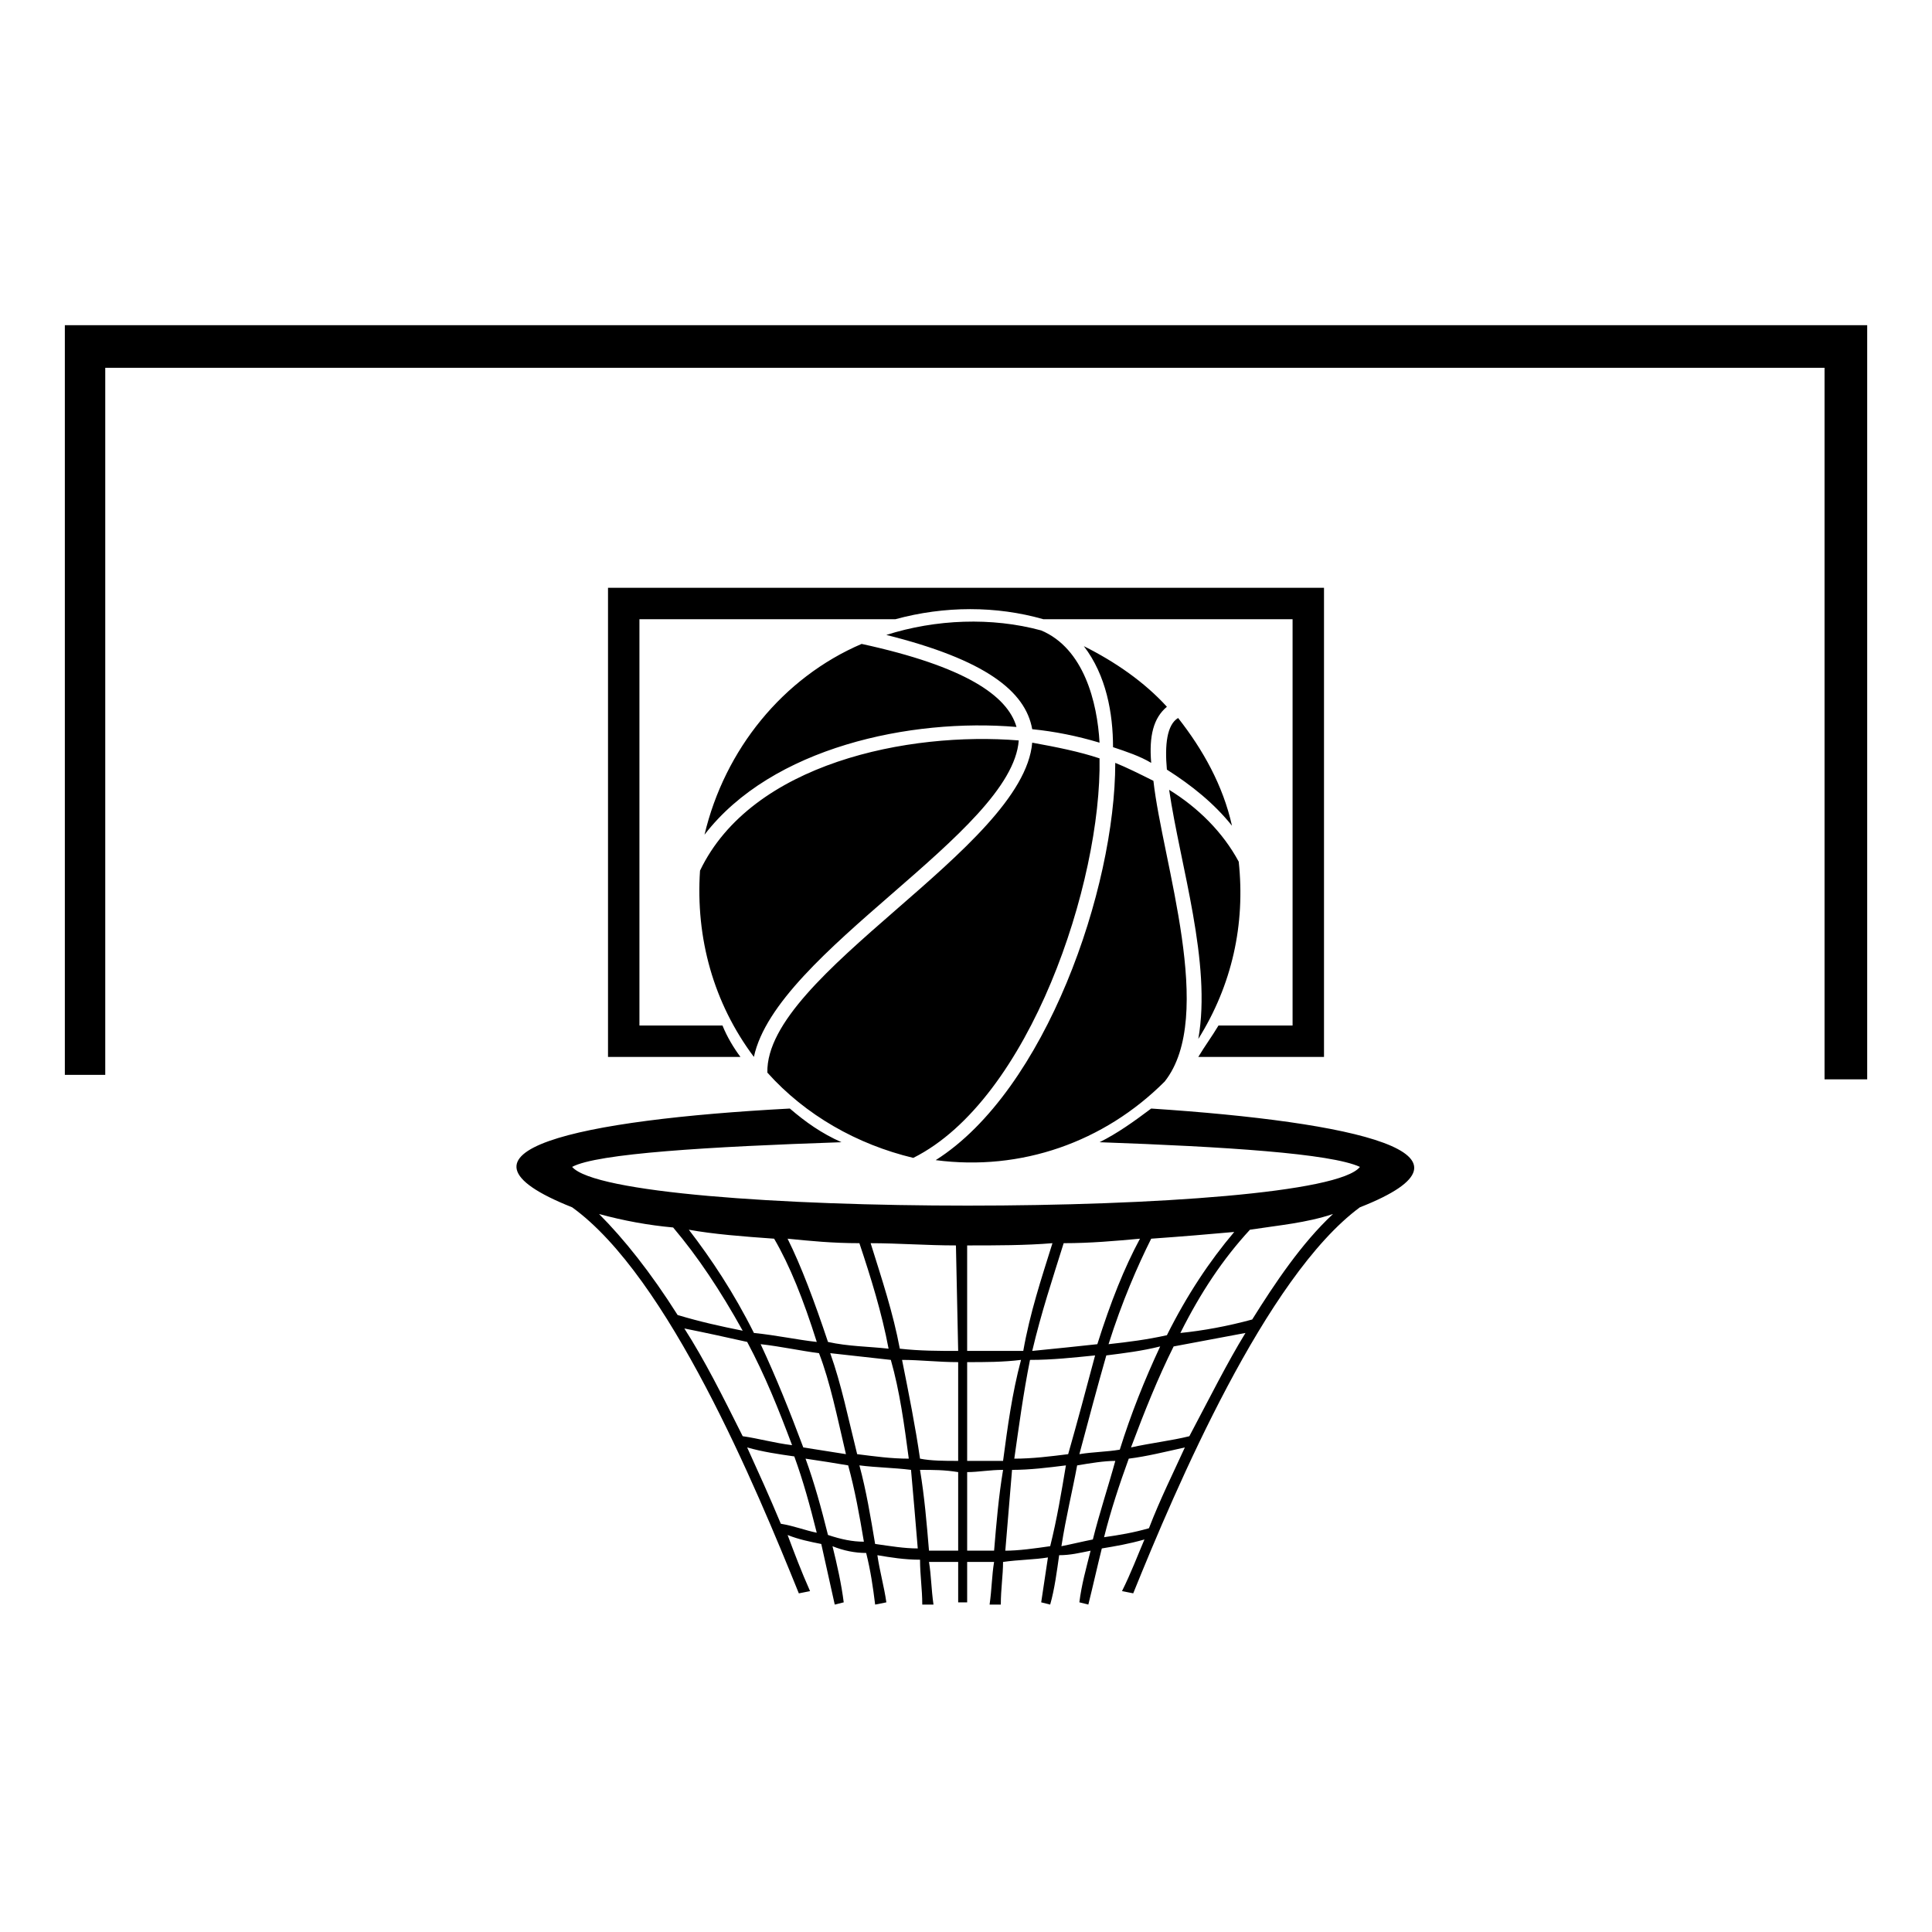 <?xml version="1.0" encoding="UTF-8"?>
<!-- Uploaded to: SVG Repo, www.svgrepo.com, Generator: SVG Repo Mixer Tools -->
<svg fill="#000000" width="800px" height="800px" version="1.1" viewBox="144 144 512 512" xmlns="http://www.w3.org/2000/svg">
 <path d="m350.93 547.81c3.57 0.594 6.543 1.785 9.516 2.379-1.785-7.137-3.57-13.68-5.949-20.223-4.164-0.594-8.328-1.191-12.492-2.379 2.973 6.543 5.949 13.086 8.922 20.223zm80.301-232.57c5.949 7.734 7.734 17.844 7.734 26.766 3.57 1.191 7.137 2.379 10.113 4.164-0.594-7.137 0.594-11.895 4.164-14.871-5.949-6.543-13.68-11.895-22.008-16.059zm24.98 19.035c-2.973 1.785-3.57 7.137-2.973 13.68 6.543 4.164 12.492 8.922 17.25 14.871-2.379-10.707-7.734-20.223-14.277-28.551zm16.059 38.066c-4.164-7.734-10.707-14.277-18.438-19.035 2.973 20.223 11.301 45.801 7.734 66.023 8.922-14.277 12.492-30.336 10.707-46.992zm-19.629 58.293c13.68-17.25-0.594-58.293-2.973-79.707-3.57-1.785-7.137-3.57-10.113-4.758 0 33.309-18.438 86.844-47.586 105.28 22.602 2.973 44.609-4.758 60.672-20.82zm-66.621 20.223c30.93-15.465 49.965-73.164 49.371-105.88-5.352-1.785-11.301-2.973-17.844-4.164-2.379 27.957-70.781 61.266-70.188 87.438 10.113 11.301 23.793 19.035 38.664 22.602zm-42.23-26.766c5.949-27.957 68.402-59.48 70.188-83.867-29.145-2.379-70.781 5.949-84.465 34.5-1.191 17.844 3.57 35.094 14.277 49.371zm-13.086-58.887c17.844-23.199 54.723-30.93 82.68-28.551-2.379-8.328-13.68-16.059-41.043-22.008-20.82 8.922-36.285 27.957-41.637 50.559zm48.18-52.938c26.172 6.543 36.879 14.871 38.664 24.98 5.949 0.594 11.895 1.785 17.844 3.57-0.594-10.707-4.164-24.98-15.465-29.742-13.086-3.57-27.957-2.973-41.043 1.191zm115.99-12.492v124.32h-33.309c1.785-2.973 3.57-5.352 5.352-8.328h19.629v-107.66h-66.023c-12.492-3.57-26.172-3.57-39.258 0h-67.809v107.66h22.008c1.191 2.973 2.973 5.949 4.758 8.328h-35.094v-124.32zm-333.69 129.07v-198.67h477.64v199.86h-11.301v-188.56h-455.63v187.37zm343.21 35.094c-24.98 18.438-48.773 74.352-60.078 102.31l-2.973-0.594c2.379-4.758 4.164-9.516 5.949-13.68-4.164 1.191-7.734 1.785-11.301 2.379-1.191 4.758-2.379 10.113-3.57 14.871l-2.379-0.594c0.594-4.758 1.785-8.922 2.973-13.68-2.973 0.594-5.352 1.191-8.328 1.191-0.594 4.164-1.191 8.922-2.379 13.086l-2.379-0.594c0.594-4.164 1.191-7.734 1.785-11.895-3.57 0.594-7.734 0.594-11.895 1.191 0 3.57-0.594 7.137-0.594 11.301h-2.973c0.594-4.164 0.594-7.734 1.191-11.301h-7.137v10.707h-2.379v-10.707h-7.734c0.594 3.57 0.594 7.137 1.191 11.301h-2.973c0-4.164-0.594-7.734-0.594-11.895-4.164 0-7.734-0.594-11.301-1.191 0.594 4.164 1.785 8.328 2.379 12.492l-2.973 0.594c-0.594-4.758-1.191-8.922-2.379-13.68-2.973 0-5.949-0.594-8.922-1.785 1.191 4.758 2.379 10.113 2.973 14.871l-2.379 0.594c-1.191-5.352-2.379-10.707-3.57-16.059-2.973-0.594-5.949-1.191-8.922-2.379 1.785 4.758 3.57 9.516 5.949 14.871l-2.973 0.594c-11.301-27.957-34.5-83.867-60.078-102.31-37.473-14.871 1.785-23.199 57.695-26.172 4.164 3.57 8.328 6.543 13.68 8.922-35.094 1.191-64.836 2.973-71.379 6.543 11.895 13.68 198.07 13.68 208.78 0-7.734-3.57-35.688-5.352-69-6.543 4.758-2.379 8.922-5.352 13.68-8.922 54.129 3.57 91.602 11.895 55.316 26.172zm-7.137 1.785c-7.137 2.379-14.277 2.973-22.008 4.164-7.137 7.734-13.086 16.656-18.438 27.363 5.949-0.594 12.492-1.785 19.035-3.57 5.949-9.516 13.086-20.223 21.414-27.957zm-26.172 4.758c-6.543 0.594-13.68 1.191-22.008 1.785-3.57 7.137-7.734 16.656-11.301 27.957 5.352-0.594 10.113-1.191 15.465-2.379 5.352-10.707 11.301-19.629 17.844-27.363zm-24.98 1.785c-6.543 0.594-13.086 1.191-20.223 1.191-2.973 9.516-5.949 18.438-8.328 28.551 5.949-0.594 11.895-1.191 17.25-1.785 3.57-11.301 7.137-20.223 11.301-27.957zm-23.199 1.191c-7.137 0.594-14.871 0.594-22.602 0.594v27.957h14.871c1.785-10.113 4.758-19.035 7.734-28.551zm-25.578 0.594c-7.734 0-15.465-0.594-22.602-0.594 2.973 9.516 5.949 18.438 7.734 27.957 5.352 0.594 10.113 0.594 15.465 0.594l-0.594-27.957zm-25.578-0.594c-7.137 0-13.086-0.594-19.035-1.191 3.57 7.137 7.137 16.656 10.707 27.363 5.352 1.191 10.707 1.191 16.059 1.785-1.785-9.516-4.758-19.035-7.734-27.957zm-22.602-1.191c-8.328-0.594-16.059-1.191-22.602-2.379 5.949 7.734 11.895 16.656 17.25 27.363 5.949 0.594 11.301 1.785 16.656 2.379-3.57-11.301-7.137-20.223-11.301-27.363zm-26.766-2.973c-6.543-0.594-13.086-1.785-19.629-3.57 6.543 6.543 13.68 15.465 20.82 26.766 5.949 1.785 11.301 2.973 17.25 4.164-5.949-10.707-11.895-19.629-18.438-27.363zm18.438 55.316c4.164 0.594 8.328 1.785 13.086 2.379-3.57-9.516-7.137-18.438-11.895-27.363-5.352-1.191-10.707-2.379-16.656-3.57 5.352 8.328 10.113 17.844 15.465 28.551zm22.602 26.172c3.57 1.191 6.543 1.785 9.516 1.785-1.191-7.137-2.379-13.68-4.164-20.223-3.57-0.594-7.137-1.191-11.301-1.785 2.379 6.543 4.164 13.086 5.949 20.223zm-6.543-23.199c3.57 0.594 7.734 1.191 11.301 1.785-2.379-10.113-4.164-19.035-7.137-26.766-4.758-0.594-10.113-1.785-15.465-2.379 4.164 8.922 7.734 17.844 11.301 27.363zm19.035 25.578c4.164 0.594 7.734 1.191 11.301 1.191-0.594-7.137-1.191-14.277-1.785-20.82-4.758-0.594-8.922-0.594-13.68-1.191 1.785 6.543 2.973 13.68 4.164 20.82zm-4.758-23.793c4.758 0.594 8.922 1.191 13.68 1.191-1.191-8.922-2.379-17.844-4.758-26.172-5.352-0.594-10.707-1.191-16.059-1.785 2.973 8.328 4.758 17.25 7.137 26.766zm19.035 25.578h7.734v-20.82c-3.57-0.594-6.543-0.594-10.113-0.594 1.191 7.137 1.785 14.277 2.379 21.414zm-2.379-24.387c2.973 0.594 6.543 0.594 10.113 0.594v-26.172c-5.352 0-10.113-0.594-14.871-0.594 1.785 8.922 3.57 17.844 4.758 26.172zm86.25-33.309c-6.543 1.191-12.492 2.379-19.035 3.57-4.164 8.328-7.734 17.25-11.301 26.766 5.352-1.191 10.707-1.785 15.465-2.973 5.352-10.113 10.113-19.629 14.871-27.363zm-16.059 30.336c-5.352 1.191-10.113 2.379-14.871 2.973-2.379 6.543-4.758 13.68-6.543 20.82 4.164-0.594 7.734-1.191 11.895-2.379 2.973-7.734 6.543-14.871 9.516-21.414zm-6.543-26.766c-4.758 1.191-9.516 1.785-14.277 2.379-2.379 8.328-4.758 17.25-7.137 26.172 3.57-0.594 7.137-0.594 10.707-1.191 2.973-9.516 6.543-18.438 10.707-27.363zm-11.895 30.336c-2.973 0-6.543 0.594-10.113 1.191-1.191 6.543-2.973 13.68-4.164 21.414 2.973-0.594 5.352-1.191 8.328-1.785 1.785-7.137 4.164-14.277 5.949-20.82zm-5.352-27.957c-5.949 0.594-11.301 1.191-17.25 1.191-1.785 8.922-2.973 17.844-4.164 26.172 4.758 0 9.516-0.594 14.277-1.191 2.379-8.328 4.758-17.25 7.137-26.172zm-7.734 29.145c-4.758 0.594-9.516 1.191-14.277 1.191-0.594 7.137-1.191 14.277-1.785 21.414 3.57 0 7.734-0.594 11.895-1.191 1.785-7.137 2.973-14.277 4.164-21.414zm-11.895-27.957c-4.758 0.594-9.516 0.594-14.277 0.594v26.172h9.516c1.191-8.922 2.379-17.844 4.758-26.766zm-4.758 29.145c-3.57 0-6.543 0.594-9.516 0.594v20.82h7.137c0.594-7.137 1.191-14.277 2.379-21.414z"/>
</svg>